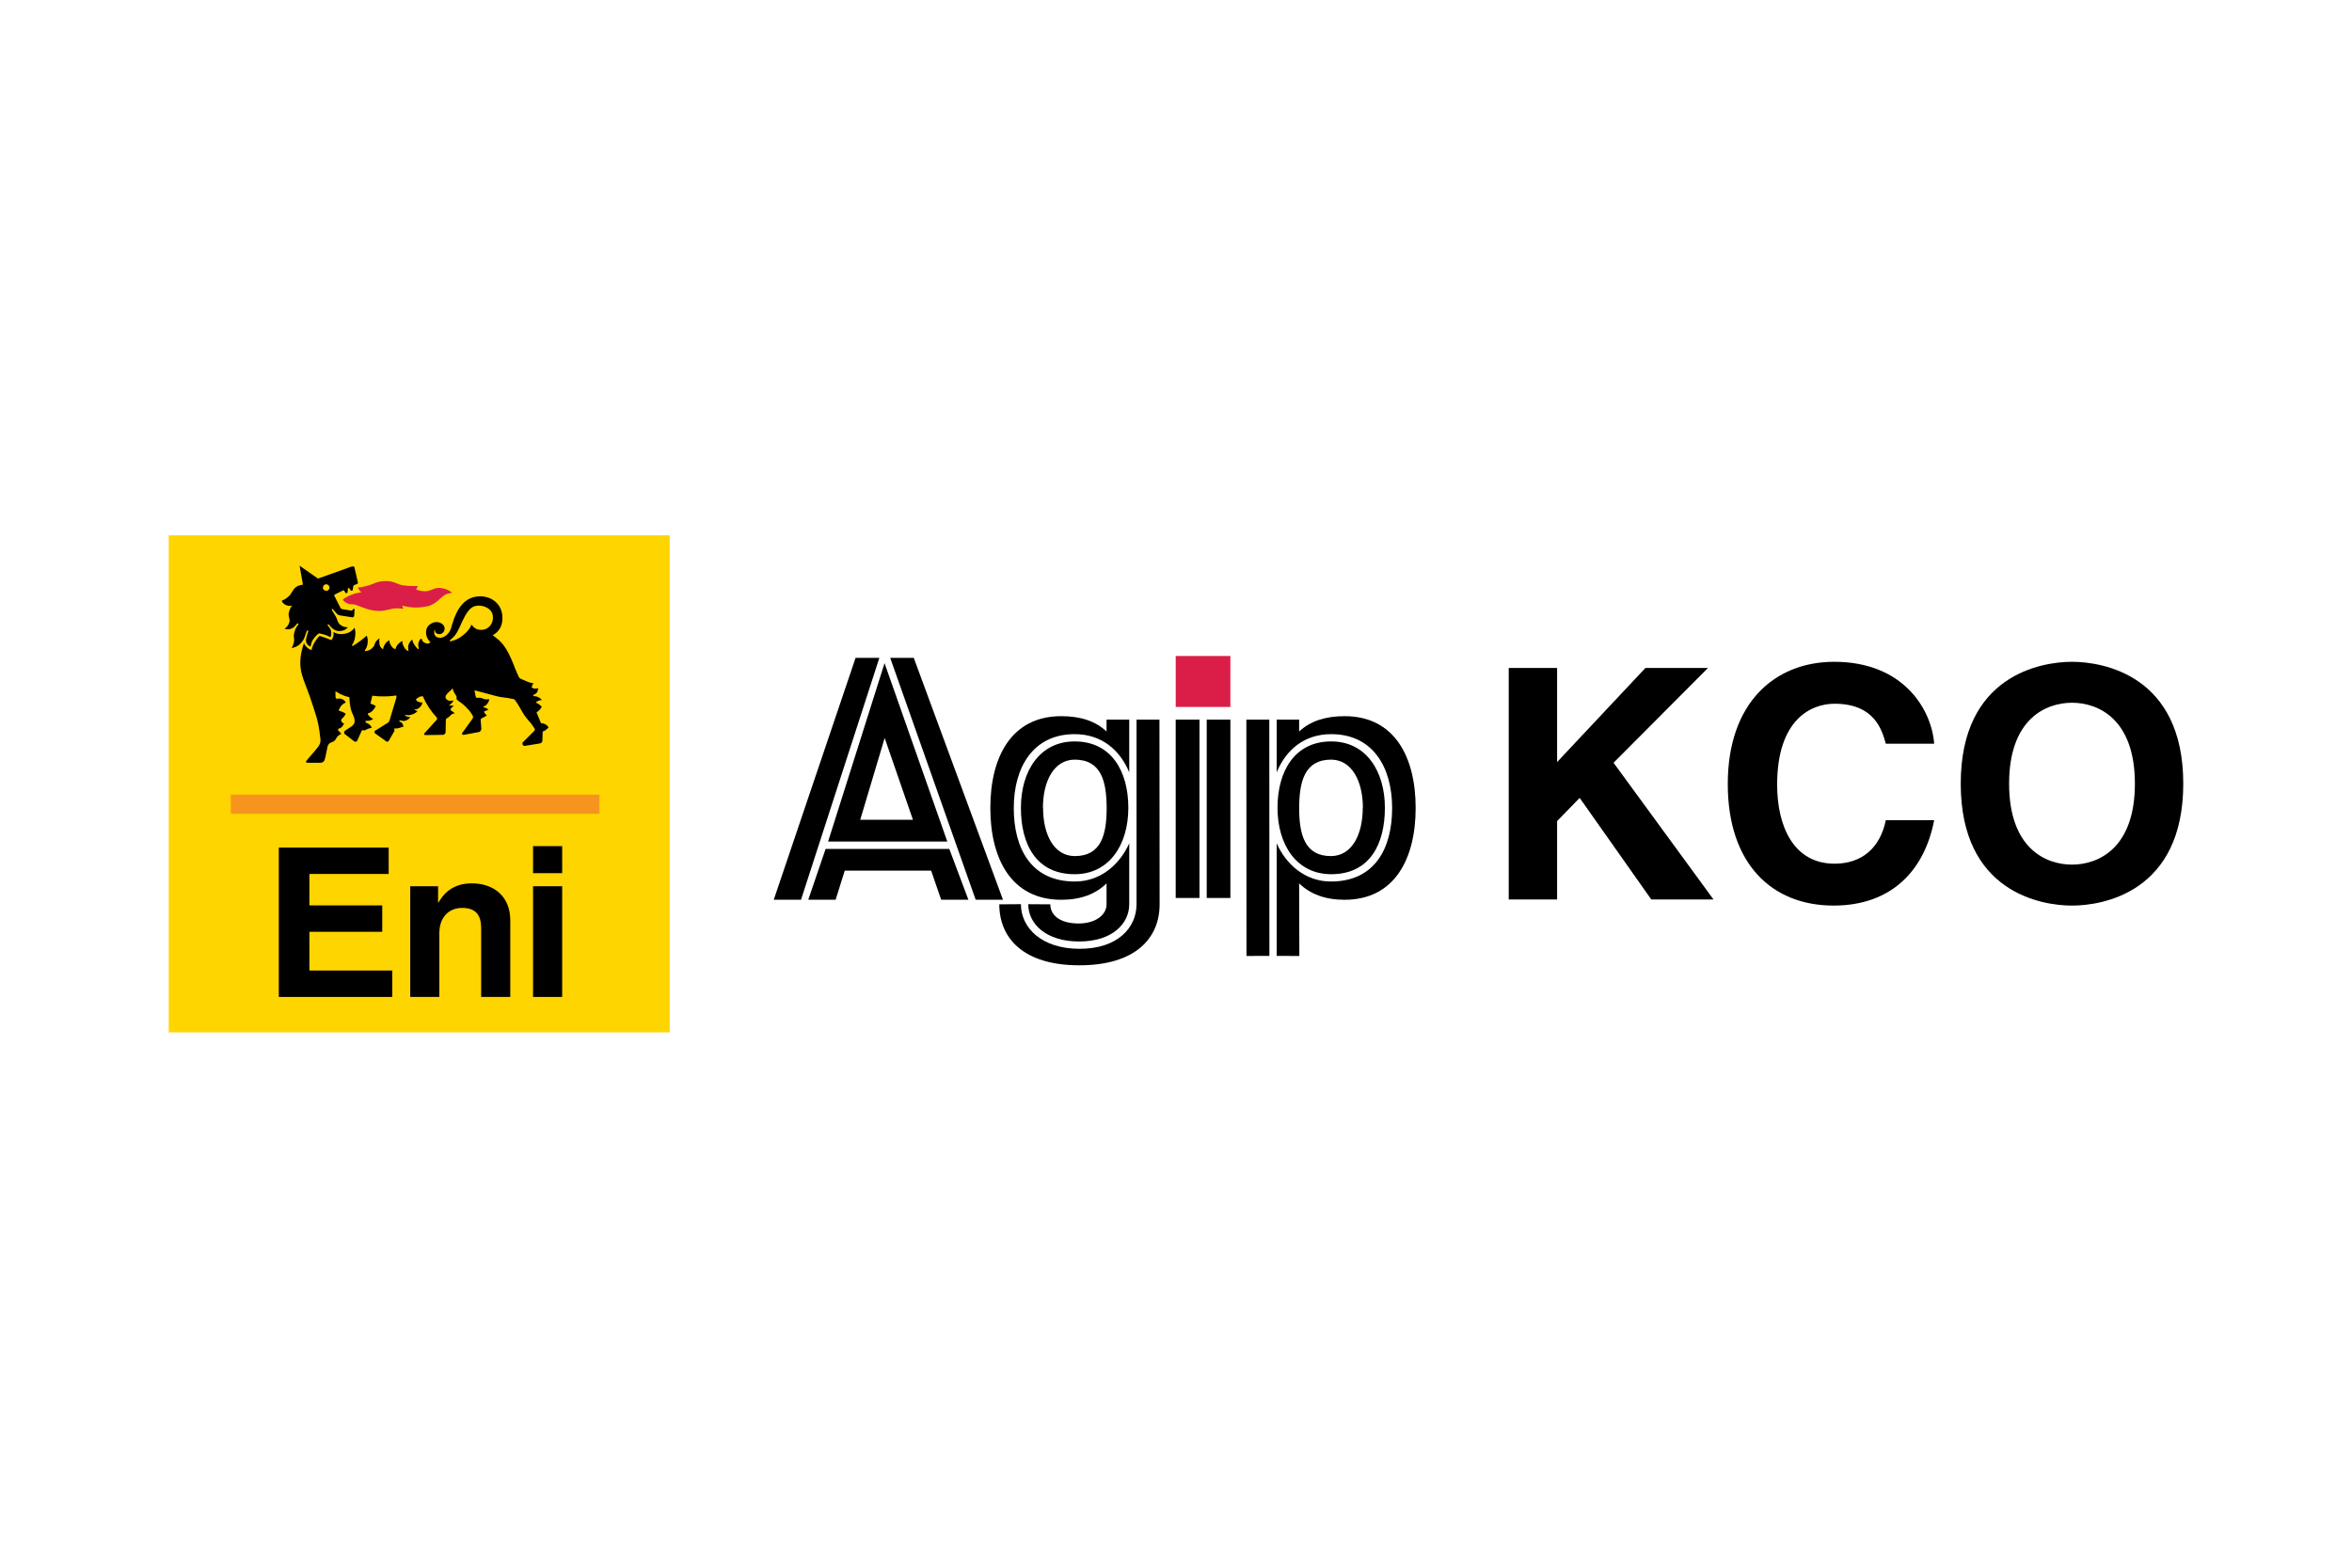 <?xml version="1.0" encoding="utf-8"?>
<!-- Generator: Adobe Illustrator 17.0.0, SVG Export Plug-In . SVG Version: 6.00 Build 0)  -->
<!DOCTYPE svg PUBLIC "-//W3C//DTD SVG 1.1//EN" "http://www.w3.org/Graphics/SVG/1.1/DTD/svg11.dtd">
<svg version="1.1" id="Layer_1" xmlns="http://www.w3.org/2000/svg" xmlns:xlink="http://www.w3.org/1999/xlink" x="0px" y="0px"
	 width="150px" height="100px" viewBox="0 0 150 100" enable-background="new 0 0 150 100" xml:space="preserve">
<g>
	<rect x="74.982" y="41.845" fill-rule="evenodd" clip-rule="evenodd" fill="#DA1E48" width="3.486" height="3.25"/>
	<path fill-rule="evenodd" clip-rule="evenodd" d="M82.855,51.538c0.006-1.702,0.353-3.075,2.034-3.083
		c1.332,0.008,2.03,1.381,2.03,3.083H86.91c0,1.693-0.688,3.07-2.031,3.07C83.208,54.608,82.853,53.231,82.855,51.538 M58.223,52.29
		l-1.803-5.216l-1.558,5.216H58.223z M52.813,53.679l3.6-11.377l4.001,11.377H52.813z M51.547,57.394l1.107-3.243h7.888l1.219,3.243
		h-1.738l-0.638-1.856h-5.511l-0.582,1.856H51.547z M56.773,41.965h1.503l5.69,15.429h-1.741L56.773,41.965z M49.346,57.394h1.739
		l4.996-15.429h-1.516L49.346,57.394z M72.018,57.675v-3.882c-0.601,1.337-1.811,2.437-3.466,2.437
		c-2.788,0-3.898-2.098-3.898-4.688c0-2.6,1.232-4.712,3.882-4.712c1.76,0.003,2.898,1.044,3.482,2.434v-3.359h-1.447v0.756
		c-0.707-0.665-1.663-0.978-2.89-0.978c-3.191,0-4.522,2.623-4.522,5.856c0,3.227,1.331,5.856,4.522,5.856
		c1.253,0,2.184-0.362,2.89-1.045v1.336c0,0.666-0.691,1.221-1.783,1.221c-1.222,0-1.805-0.554-1.805-1.221l-1.407-0.009
		c0,1.252,1.137,2.379,3.244,2.379C70.931,60.055,72.018,58.927,72.018,57.675 M72.483,57.675V45.904h1.461l0.011,11.781
		c0,2.143-1.519,3.89-5.119,3.89c-3.587,0-5.105-1.747-5.105-3.89l1.378-0.009c0,1.499,1.315,2.847,3.744,2.847
		C71.288,60.522,72.483,59.174,72.483,57.675 M70.577,51.538c0.003,1.693-0.345,3.07-2.025,3.07c-1.339,0-2.03-1.377-2.03-3.07
		h-0.009c0-1.702,0.693-3.075,2.03-3.083C70.232,48.463,70.571,49.836,70.577,51.538 M65.109,51.529
		c0,2.342,0.983,4.235,3.427,4.235c2.221,0,3.424-1.893,3.424-4.235c0-2.342-1.09-4.235-3.424-4.235
		C66.31,47.294,65.109,49.187,65.109,51.529 M76.96,45.904h1.509v11.377H76.96V45.904z M74.981,45.904h1.517v11.377h-1.517V45.904z
		 M80.957,60.974l-0.006-15.07h-1.464l0.008,15.076L80.957,60.974z M81.42,60.974v-7.181c0.593,1.337,1.815,2.437,3.458,2.437
		c2.791,0,3.906-2.098,3.906-4.688c0-2.6-1.227-4.712-3.887-4.712c-1.761,0.003-2.899,1.044-3.477,2.434v-3.359h1.433v0.756
		c0.716-0.665,1.671-0.978,2.899-0.978c3.199,0,4.532,2.62,4.532,5.856c0,3.227-1.333,5.856-4.532,5.856
		c-1.247,0-2.184-0.362-2.899-1.045l0.014,4.631L81.42,60.974z M88.322,51.529c0-2.342-1.2-4.235-3.424-4.235
		c-2.325,0-3.424,1.893-3.424,4.235c0,2.342,1.204,4.235,3.424,4.235C87.342,55.764,88.322,53.871,88.322,51.529"/>
	<rect x="10.762" y="34.147" fill-rule="evenodd" clip-rule="evenodd" fill="#FFD500" width="31.95" height="31.706"/>
	<path fill-rule="evenodd" clip-rule="evenodd" fill="#DA1E48" d="M21.847,38.26c0.186-0.149,0.307-0.213,0.529-0.303
		c0.244-0.103,0.396-0.141,0.663-0.168c-0.053-0.056-0.076-0.089-0.12-0.149c-0.045-0.059-0.07-0.092-0.109-0.152
		c0.216-0.031,0.168-0.016,0.544-0.104c0.461-0.106,0.621-0.304,1.191-0.318c0.651-0.014,0.713,0.21,1.177,0.272
		c0.362,0.047,0.567,0.051,0.926,0.047l-0.107,0.227c0.202,0.059,0.32,0.095,0.528,0.104c0.404,0.019,0.613-0.258,1.014-0.211
		c0.315,0.036,0.5,0.112,0.758,0.304c-0.182,0.045-0.303,0.045-0.458,0.135c-0.3,0.179-0.64,0.654-1.162,0.738
		c-0.618,0.109-0.982,0.095-1.57-0.045l0.071,0.196c-0.155-0.019-0.245-0.026-0.404-0.029c-0.452,0-0.697,0.182-1.146,0.168
		c-0.604-0.015-0.909-0.18-1.497-0.394c-0.174-0.057-0.304-0.006-0.483-0.071C22.041,38.44,21.961,38.377,21.847,38.26"/>
	<path fill-rule="evenodd" clip-rule="evenodd" d="M22.405,36.144c0.059-0.016,0.085-0.016,0.135-0.008
		c0.068,0.017,0.068,0.051,0.075,0.101l0.214,0.935c-0.005,0.019-0.009,0.033-0.017,0.044c-0.022,0.039-0.028,0.023-0.096,0.057
		l-0.129,0.048c-0.014,0.014-0.023,0.019-0.029,0.031c-0.022,0.031-0.045,0.056-0.031,0.09l-0.031,0.155
		c0.031,0.039-0.042,0.085-0.09,0.087c-0.034,0.002-0.061-0.025-0.061-0.061l-0.061-0.09c-0.003,0.026-0.037-0.04-0.061-0.031
		c-0.025,0.006-0.053,0.045-0.031,0.061l-0.026,0.182c0.02,0.045-0.042,0.092-0.092,0.092c-0.034,0-0.054-0.028-0.064-0.061
		l-0.057-0.092c-0.006-0.016-0.017-0.036-0.033-0.028c-0.011,0.005-0.019,0-0.028,0l-0.548,0.27
		c-0.02,0.015-0.028,0.034-0.026,0.061c0.002,0.026,0.009,0.042,0.026,0.061l0.357,0.702c0.005,0.042,0.034,0.061,0.071,0.082
		c0.031,0.017,0.05,0.03,0.087,0.03l0.575,0.093l0.092-0.093c-0.011-0.023,0.034-0.037,0.061-0.03
		c0.025,0.009,0.045,0.039,0.028,0.061l-0.028,0.394c0,0.022-0.016,0.04-0.029,0.057c-0.026,0.029-0.056,0.048-0.093,0.033
		l-0.784-0.121c-0.036,0-0.058-0.016-0.093-0.031c-0.045-0.022-0.071-0.037-0.104-0.075l-0.258-0.289
		c-0.009-0.02-0.047-0.02-0.061,0c-0.008,0.026-0.011,0.053,0.009,0.068c0.096,0.152,0.144,0.236,0.233,0.385
		c0.127,0.21,0.109,0.399,0.304,0.545c0.158,0.118,0.284,0.157,0.481,0.151c-0.14,0.155-0.275,0.224-0.481,0.242
		c-0.321,0.025-0.522-0.144-0.727-0.393c-0.003-0.033-0.053-0.033-0.084-0.017c-0.025,0.019-0.005,0.067,0.022,0.076
		c0.099,0.138,0.148,0.171,0.185,0.303c0.04,0.16,0.025,0.267-0.031,0.424c-0.138-0.067-0.217-0.104-0.362-0.154
		c-0.138-0.043-0.221-0.056-0.362-0.09c-0.124,0.071-0.18,0.135-0.273,0.244c-0.171,0.194-0.228,0.348-0.272,0.603
		c-0.098-0.043-0.16-0.084-0.219-0.165c-0.149-0.188-0.047-0.424,0.068-0.803c0.022-0.02-0.047-0.073-0.014-0.076
		c0.036,0-0.079,0.012-0.079,0.048c-0.124,0.339-0.141,0.46-0.242,0.603c-0.186,0.28-0.388,0.415-0.722,0.485
		c0.078-0.144,0.118-0.233,0.151-0.394c0.039-0.194-0.039-0.318,0-0.509c0.048-0.242,0.104-0.388,0.256-0.576
		c0.03-0.019,0.036-0.064,0.009-0.082c-0.025-0.022-0.082-0.012-0.082,0.022c-0.121,0.143-0.193,0.242-0.362,0.303
		c-0.155,0.051-0.27,0.057-0.424,0c0.16-0.109,0.239-0.211,0.301-0.394c0.078-0.221-0.079-0.374-0.033-0.604
		c0.047-0.2,0.092-0.315,0.214-0.483c-0.144,0.051-0.25,0.028-0.394-0.031c-0.137-0.056-0.21-0.132-0.269-0.27
		c0.191-0.078,0.298-0.144,0.449-0.287c0.18-0.162,0.214-0.332,0.365-0.499c0.134-0.151,0.312-0.21,0.54-0.242l-0.21-1.207
		l1.118,0.784c0.022,0.015,0.034,0.031,0.064,0.031C20.327,36.897,22.405,36.144,22.405,36.144 M33.302,43.341
		c0.228,0.107,0.55,0.221,0.55,0.221c0.064,0.006,0.103,0.008,0.168,0.014c-0.034,0.04-0.036,0.073-0.062,0.12
		c-0.029,0.059-0.029,0.096-0.061,0.151c0.076,0.044,0.124,0.07,0.213,0.076c0.087,0.009,0.138-0.006,0.224-0.031
		c0.003-0.112-0.02,0.185-0.087,0.276c-0.059,0.073-0.109,0.109-0.2,0.148c-0.022-0.006-0.047,0.022-0.043,0.047
		c0.005,0.03,0.034,0.047,0.062,0.045c0.101,0.006,0.163,0.012,0.258,0.064c0.107,0.05,0.163,0.095,0.239,0.193
		c-0.07-0.003-0.118-0.014-0.18,0.016c-0.045,0.022-0.078,0.022-0.106,0.059c-0.034,0-0.079,0.012-0.075,0.047
		c0.002,0.036,0.02,0.084,0.059,0.076c0.062,0.034,0.098,0.047,0.148,0.09c0.059,0.047,0.09,0.078,0.14,0.134
		c-0.05,0.084-0.071,0.134-0.14,0.197c-0.068,0.07-0.11,0.106-0.194,0.152l0.287,0.694c0.101,0.003,0.163,0.015,0.258,0.062
		c0.106,0.05,0.152,0.103,0.224,0.196c-0.054,0.075-0.087,0.115-0.166,0.166c-0.075,0.051-0.118,0.089-0.211,0.104l-0.016,0.592
		c-0.009,0.053-0.016,0.084-0.059,0.121c-0.045,0.04-0.087,0.056-0.149,0.059l-0.94,0.151c-0.059-0.012-0.106-0.044-0.118-0.107
		c-0.016-0.065,0-0.134,0.059-0.163l0.682-0.683c0.029-0.028,0.045-0.061,0.045-0.104c-0.006-0.053-0.034-0.075-0.064-0.12
		c-0.194-0.318-0.374-0.449-0.589-0.756c-0.242-0.353-0.32-0.59-0.572-0.932c-0.028-0.042-0.04-0.067-0.078-0.096
		c-0.051-0.037-0.099-0.026-0.163-0.043c-0.395-0.103-0.59-0.062-1.027-0.182l-1.359-0.363l0.075,0.391
		c0.005,0.037,0.019,0.057,0.048,0.079c0.023,0.02,0.05,0.009,0.089,0.012c0.068-0.009,0.081-0.012,0.177,0
		c0.115,0.025,0.162,0.068,0.304,0.092c0.09,0.014,0.149,0.005,0.242-0.015c0,0.127-0.045,0.203-0.121,0.304
		c-0.057,0.07-0.098,0.116-0.182,0.148c-0.028,0.009-0.061,0.017-0.061,0.045c0,0.028,0.019,0.045,0.045,0.045
		c0.05,0,0.076,0.015,0.121,0.031c0.068,0.026,0.096,0.061,0.152,0.106l-0.228,0.095c-0.045,0.042-0.071,0.017-0.057,0.042
		c0.006,0.028,0.017,0.04,0.036,0.061c0.053,0.067,0.076,0.13,0.157,0.151c-0.037,0.03-0.056,0.05-0.096,0.075
		c-0.106,0.07-0.191,0.084-0.281,0.154c-0.014,0.012-0.014,0.036-0.025,0.059l0.042,0.587c0,0.054-0.02,0.082-0.048,0.123
		c-0.023,0.039-0.045,0.064-0.09,0.075l-0.983,0.183c-0.042,0-0.082-0.003-0.103-0.045c-0.031-0.065,0.016-0.098,0.075-0.168
		l0.575-0.801c0.033-0.036,0.048-0.07,0.047-0.121c-0.005-0.031-0.009-0.05-0.017-0.075c-0.127-0.236-0.239-0.36-0.427-0.556
		c-0.185-0.189-0.298-0.262-0.522-0.424c-0.031-0.016-0.056-0.04-0.078-0.076c-0.037-0.067,0.017-0.132-0.015-0.196
		c-0.113-0.175-0.163-0.245-0.228-0.424c-0.006-0.023,0.009-0.051-0.012-0.061c-0.042-0.019-0.054,0.047-0.089,0.078
		c-0.171,0.135-0.36,0.325-0.363,0.419c-0.019,0.107,0,0.154,0.148,0.244c0.071,0.05,0.216,0.031,0.349,0.016
		c-0.023,0.075-0.057,0.106-0.106,0.166c-0.061,0.076-0.11,0.106-0.194,0.152c0.067-0.008,0.11,0.003,0.179,0.006
		c0.059,0.005,0.089,0,0.152,0.006c-0.093,0.075-0.213,0.177-0.213,0.244c0,0.092,0.149,0.107,0.27,0.241
		c-0.179,0.012-0.239,0.099-0.331,0.194c-0.121,0.13-0.185,0.079-0.227,0.182c-0.012,0.034-0.012,0.057-0.014,0.093l-0.014,0.755
		c-0.023,0.044-0.025,0.076-0.064,0.106c-0.042,0.034-0.079,0.05-0.137,0.045l-1.086,0.014c-0.034,0.005-0.082-0.023-0.073-0.059
		c0.003-0.039,0.003-0.092,0.045-0.092l0.753-0.831c0.023-0.026,0.02-0.056,0.014-0.09c-0.003-0.036-0.014-0.059-0.045-0.078
		c-0.197-0.221-0.303-0.353-0.471-0.604c-0.172-0.267-0.255-0.429-0.388-0.722c-0.073-0.008-0.112,0.009-0.183,0.028
		c-0.078,0.025-0.11,0.064-0.179,0.106c-0.034,0-0.056,0.028-0.062,0.062c-0.003,0.03-0.003,0.054,0.019,0.076
		c0.047,0.048,0.081,0.068,0.148,0.09c0.085,0.029,0.14,0.045,0.228,0.029c-0.015,0.124-0.051,0.196-0.138,0.286
		c-0.11,0.118-0.217,0.166-0.377,0.169c0.029,0.03,0.051,0.045,0.09,0.059c0.047,0.017,0.073,0.033,0.124,0.033
		c-0.098,0.109-0.182,0.155-0.318,0.211c-0.16,0.064-0.269,0.07-0.44,0.045c0.02,0.003-0.036,0-0.045,0.012
		c-0.019,0.025,0.044,0.089,0.061,0.059C25.929,45.7,25.958,45.701,26,45.72c0.059,0.019,0.099,0.016,0.166,0.012
		c-0.061,0.112-0.129,0.162-0.244,0.216c-0.129,0.056-0.222,0.045-0.36,0.014c-0.028-0.026-0.089-0.019-0.093,0.012
		c-0.003,0.03,0.005,0.054,0.033,0.061c0.076,0.028,0.121,0.057,0.163,0.121c0.053,0.073,0.076,0.303,0.076,0.213
		c-0.033-0.009-0.054-0.009-0.089,0c-0.068,0.012-0.103,0.042-0.166,0.061c-0.132,0.037-0.213,0.05-0.348,0.03
		c0.02,0.05,0.02,0.084,0.017,0.137c-0.009,0.059-0.02,0.095-0.062,0.135l-0.303,0.53c-0.023,0.031-0.05,0.044-0.09,0.047
		c-0.053,0.003-0.099-0.012-0.123-0.061l-0.662-0.472c-0.017-0.03-0.031-0.053-0.031-0.09c0-0.042,0.022-0.081,0.061-0.088
		l0.815-0.511c0,0,0.093-0.076,0.152-0.365l0.377-1.25c-0.014,0.031,0.011-0.073-0.017-0.095c-0.026-0.022-0.065-0.028-0.092,0
		c-0.261,0.034-0.415,0.044-0.682,0.044c-0.29,0.003-0.46-0.006-0.752-0.044l-0.121,0.497c0.073,0.025,0.112,0.048,0.182,0.078
		c0.062,0.026,0.093,0.04,0.152,0.075c-0.034,0.11-0.076,0.169-0.152,0.256c-0.087,0.099-0.152,0.155-0.272,0.2
		c-0.039,0-0.079,0.022-0.075,0.057c0.003,0.026,0.005,0.051,0.028,0.062c0.034,0.051,0.064,0.075,0.106,0.12
		c0.07,0.07,0.123,0.098,0.213,0.134c-0.089,0.053-0.143,0.087-0.239,0.109c-0.078,0.019-0.123,0.009-0.197,0.012
		c-0.033,0-0.057,0.019-0.061,0.048c-0.006,0.031,0.003,0.056,0.028,0.073c0.071,0.012,0.11,0.039,0.168,0.078
		c0.104,0.068,0.163,0.132,0.197,0.256c-0.168,0.03-0.168,0.016-0.424,0.149c-0.07,0.039-0.141-0.037-0.197,0.017
		c-0.03,0.028-0.045,0.05-0.045,0.088l-0.255,0.562c-0.016,0.039-0.051,0.053-0.095,0.061c-0.051,0.012-0.096-0.006-0.132-0.047
		l-0.589-0.457c-0.025-0.033-0.02-0.062-0.016-0.101c0.005-0.054,0.029-0.079,0.076-0.107l0.435-0.29
		c0.071-0.081,0.135-0.132,0.151-0.238c0.047-0.317-0.191-0.556-0.255-0.924c-0.047-0.262-0.067-0.412-0.076-0.674
		c-0.165-0.036-0.252-0.064-0.408-0.124c-0.155-0.059-0.235-0.109-0.377-0.197c-0.006,0.04-0.058-0.067-0.092-0.045
		c-0.033,0.026,0.019,0.134-0.012,0.109l0.012,0.286c0.003,0.028,0.023,0.039,0.047,0.057c0.02,0.022,0.045,0.017,0.076,0.017
		c0.084-0.026,0.141-0.023,0.227,0c0.146,0.034,0.227,0.109,0.3,0.241c-0.098,0.031-0.147,0.067-0.224,0.137
		c-0.092,0.084-0.13,0.143-0.18,0.255c-0.03,0.028-0.039,0.054-0.033,0.093c0.006,0.037,0.036,0.062,0.075,0.062
		c0.053,0.012,0.085,0.023,0.138,0.042c0.09,0.04,0.141,0.073,0.224,0.121c-0.029,0.071-0.064,0.103-0.102,0.165
		c-0.067,0.106-0.155,0.137-0.197,0.242c-0.015,0.039,0.012,0.057,0.03,0.093c0.034,0.073,0.085,0.112,0.168,0.12
		c-0.078,0.106-0.061,0.135-0.155,0.227c-0.057,0.061-0.109,0.087-0.193,0.106c-0.034,0.008-0.047,0.04-0.044,0.076
		c0,0.036,0.009,0.067,0.044,0.073l0.168,0.18c-0.084,0.04-0.129,0.067-0.196,0.123c-0.13,0.104-0.137,0.228-0.259,0.334
		c-0.115,0.095-0.235,0.07-0.334,0.182c-0.045,0.051-0.062,0.089-0.089,0.149l-0.154,0.756c0.003-0.092-0.023,0.151-0.09,0.211
		c-0.071,0.07-0.14,0.095-0.239,0.092h-0.756c-0.068,0-0.115,0.008-0.134-0.045c-0.017-0.031,0-0.04,0.04-0.107
		c0.578-0.688,0.494-0.557,0.758-0.907c0.073-0.104,0.106-0.194,0.118-0.331c0.012-0.118-0.016-0.185-0.026-0.303
		c-0.095-0.992-0.325-1.531-0.635-2.479c-0.147-0.436-0.303-0.789-0.422-1.138c-0.155-0.443-0.247-0.876-0.18-1.457
		c0.037-0.348,0.21-0.877,0.21-0.877c0.045,0.123,0.09,0.182,0.179,0.27c0.096,0.099,0.172,0.141,0.303,0.185
		c0.051-0.213,0.102-0.329,0.213-0.516c0.098-0.166,0.169-0.255,0.303-0.39c0.143,0.042,0.222,0.068,0.36,0.12
		c0.157,0.054,0.239,0.101,0.393,0.151c0.068-0.084,0.096-0.141,0.123-0.242c0.025-0.101,0.025-0.169,0-0.272
		c0.225,0.115,0.384,0.149,0.635,0.124c0.315-0.04,0.522-0.146,0.722-0.398c0.051,0.219,0.064,0.356,0.031,0.576
		c-0.028,0.196-0.068,0.309-0.165,0.483c-0.037,0.012-0.037,0.087,0,0.107c0.02,0.009,0.045-0.011,0.059-0.033
		c0.171-0.099,0.266-0.166,0.422-0.284c0.174-0.13,0.27-0.203,0.425-0.346c0.067,0.168,0.078,0.283,0.059,0.464
		c-0.022,0.188-0.056,0.3-0.166,0.455c-0.014,0.019-0.02,0.045,0,0.061c0.019,0.014,0.042,0.014,0.059,0
		c0.208-0.025,0.332-0.099,0.469-0.261c0.098-0.11,0.076-0.224,0.168-0.343c0.076-0.101,0.134-0.148,0.239-0.211
		c-0.045,0.124-0.028,0.166-0.016,0.345c0.009,0.137,0.07,0.25,0.185,0.325c0,0,0.014,0.028,0.028,0.022
		c0.011,0,0.023,0,0.023-0.012c0.022-0.137,0.054-0.207,0.13-0.315c0.071-0.118,0.143-0.169,0.269-0.228
		c0,0.135,0.036,0.213,0.106,0.331c0.07,0.109,0.115,0.175,0.241,0.219c0,0,0.044,0.006,0.031,0.006
		c-0.011,0.003,0.017-0.022,0.017-0.022c0.034-0.127,0.075-0.197,0.163-0.292c0.087-0.096,0.151-0.157,0.272-0.196
		c-0.008,0.157,0.033,0.253,0.11,0.388c0.056,0.109,0.109,0.157,0.208,0.23c0.019,0.015,0.045,0.015,0.061,0
		c0.012-0.011,0.008-0.03,0-0.045c-0.026-0.177-0.023-0.297,0.062-0.455c0.05-0.093,0.092-0.146,0.182-0.213
		c0.039,0.13,0.061,0.207,0.134,0.32c0.071,0.113,0.116,0.175,0.214,0.262c-0.005,0.025,0.047,0.037,0.059,0.016
		c0.008-0.012,0.014-0.026,0.008-0.036c-0.023-0.183-0.061-0.28,0.022-0.455c0.068-0.143,0.089-0.124,0.168-0.18
		c0.008,0.137,0.085,0.228,0.211,0.286c0.113,0.051,0.216,0.064,0.325-0.022c0,0,0.033-0.036,0.029-0.023
		c-0.009,0.023-0.039-0.037-0.047-0.043c-0.264-0.258-0.34-0.758-0.076-1.02c0.264-0.264,0.666-0.311,0.93-0.045
		c0.127,0.129,0.118,0.36-0.009,0.489c-0.127,0.138-0.348,0.138-0.474,0c-0.053-0.061-0.039-0.129-0.039-0.129
		c0.012-0.005,0.016-0.03,0-0.033c-0.017-0.008-0.039,0.005-0.039,0.02c-0.022,0.054-0.016,0.09-0.012,0.151
		c0.003,0.18,0.124,0.309,0.331,0.325c0.301,0.031,0.64-0.264,0.741-0.603c0.182-0.62,0.545-2.053,1.871-2.041
		c0.832,0.015,1.404,0.589,1.404,1.345c0.003,0.04,0,0.107,0,0.107c0,0.505-0.298,0.873-0.618,1.026
		c0.44,0.345,0.649,0.48,0.999,1.132c0.276,0.526,0.36,0.859,0.568,1.314c0.064,0.135,0.089,0.266,0.214,0.332
		C33.232,43.307,33.267,43.321,33.302,43.341 M31.434,39.444c0.003-0.022,0-0.067,0-0.067c0.016-0.44-0.388-0.707-0.815-0.741
		c-0.455-0.036-0.693,0.18-0.967,0.663c-0.21,0.379-0.284,0.638-0.494,1.013c-0.129,0.23-0.196,0.287-0.441,0.514
		c-0.023,0.008-0.045,0.037-0.028,0.062c0.015,0.025,0.059,0.039,0.075,0.012c0.34-0.081,0.531-0.182,0.801-0.408
		c0.217-0.18,0.329-0.307,0.469-0.554c-0.019-0.019-0.009-0.05,0.012-0.062c0.025-0.017,0.064,0,0.076,0.028
		c0.16,0.208,0.345,0.281,0.603,0.276C31.125,40.166,31.42,39.837,31.434,39.444 M20.616,37.579
		c0.051,0.098,0.189,0.137,0.293,0.082c0.098-0.059,0.134-0.188,0.075-0.287c-0.053-0.095-0.177-0.132-0.275-0.082
		C20.61,37.346,20.562,37.474,20.616,37.579"/>
	<line fill="none" stroke="#F7941E" stroke-width="1.224" x1="14.719" y1="51.3" x2="38.232" y2="51.3"/>
	<polygon points="24.788,55.749 19.732,55.749 19.732,57.754 24.377,57.754 24.377,59.438 19.732,59.438 19.732,61.908 
		25.015,61.908 25.015,63.593 17.781,63.593 17.781,54.066 24.788,54.066 	"/>
	<path d="M32.543,63.593h-1.857v-4.286c0-0.519-0.026-1.393-1.208-1.393c-0.823,0-1.46,0.556-1.46,1.632v4.047h-1.856v-7.061h1.777
		v1.037h0.026c0.252-0.424,0.783-1.222,2.125-1.222c1.379,0,2.454,0.809,2.454,2.362V63.593z"/>
	<path d="M35.853,55.698h-1.857v-1.725h1.857V55.698z M35.853,63.593h-1.857v-7.061h1.857V63.593z"/>
	<polygon points="99.305,57.375 96.22,57.375 96.22,42.606 99.305,42.606 99.305,48.611 104.94,42.606 108.93,42.606 
		102.905,48.655 109.279,57.375 105.312,57.375 100.744,50.896 99.305,52.376 	"/>
	<path d="M120.269,47.44c-0.249-0.884-0.721-2.55-3.271-2.55c-1.482,0-3.66,0.988-3.66,5.164c0,2.653,1.048,5.039,3.66,5.039
		c1.708,0,2.901-0.967,3.271-2.777h3.084c-0.616,3.205-2.715,5.449-6.417,5.449c-3.927,0-6.746-2.654-6.746-7.756
		c0-5.162,2.983-7.794,6.788-7.794c4.423,0,6.212,3.045,6.375,5.224H120.269z"/>
	<path d="M132.143,42.215c1.954,0,7.096,0.843,7.096,7.774c0,6.934-5.142,7.777-7.096,7.777c-1.954,0-7.096-0.843-7.096-7.777
		C125.047,43.059,130.189,42.215,132.143,42.215 M132.143,55.153c1.666,0,4.011-1.028,4.011-5.164c0-4.134-2.345-5.162-4.011-5.162
		c-1.666,0-4.011,1.028-4.011,5.162C128.131,54.125,130.476,55.153,132.143,55.153"/>
</g>
</svg>
